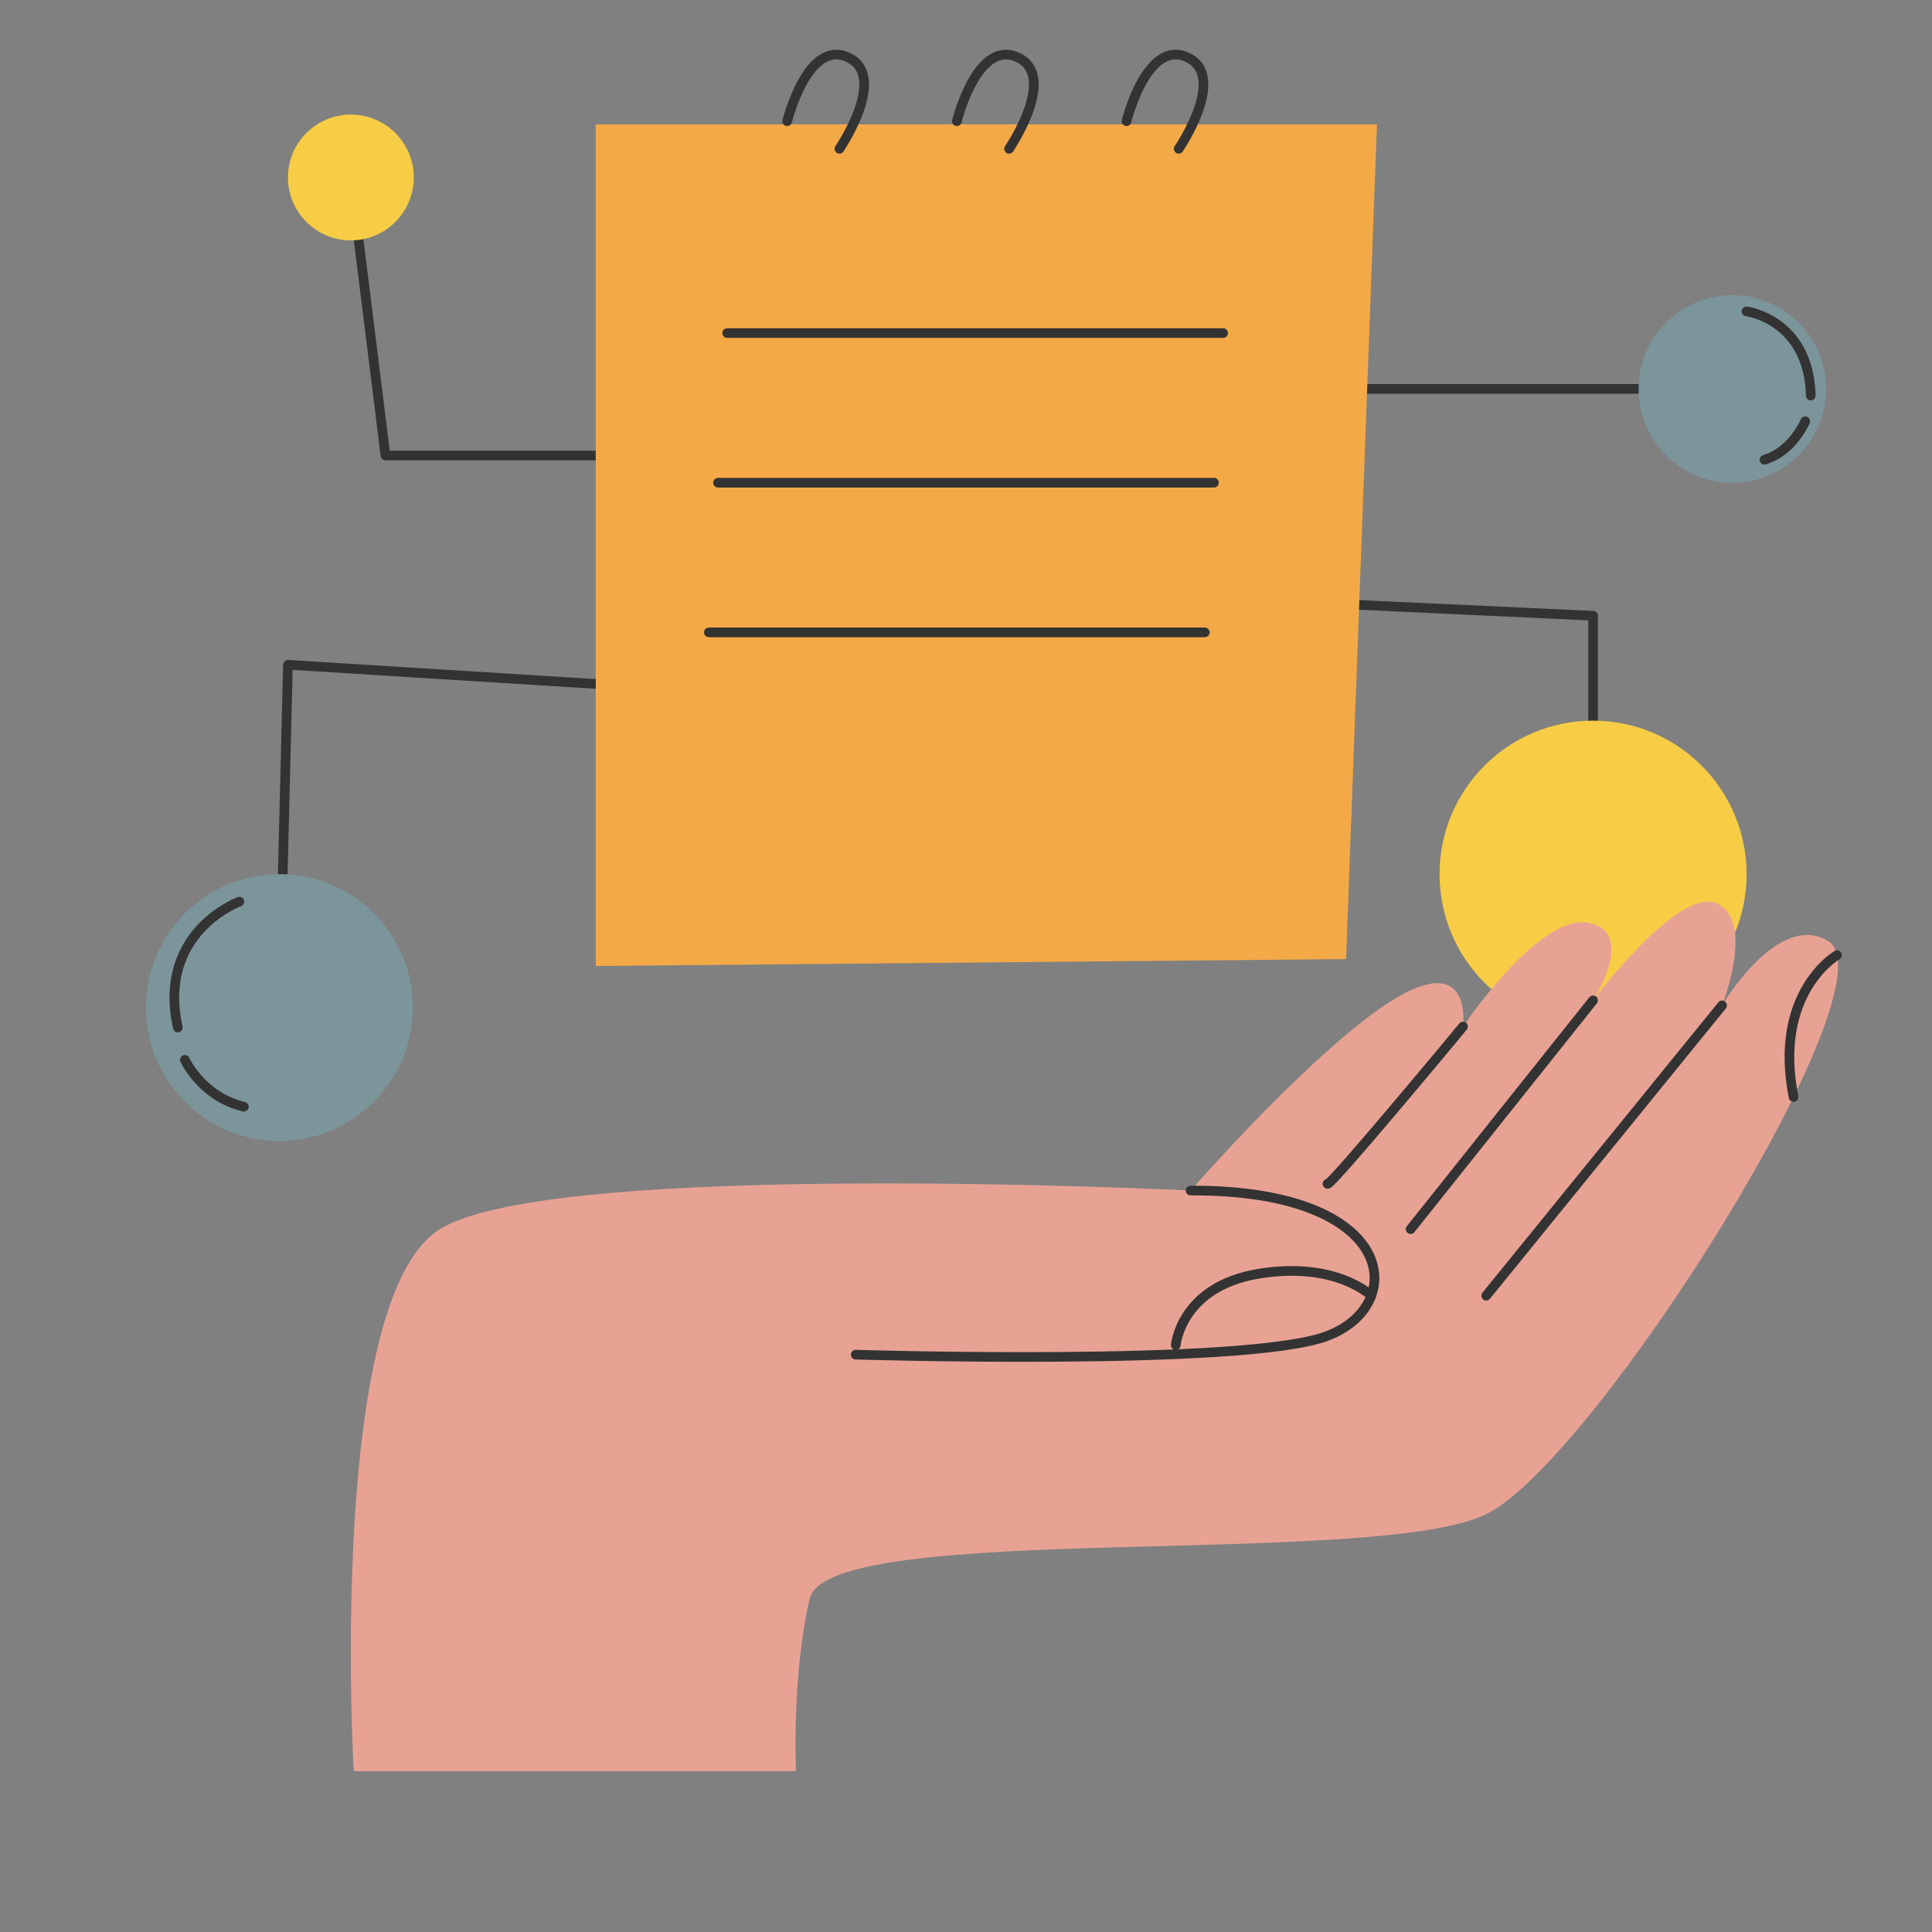 <?xml version="1.0" encoding="UTF-8"?> <!-- Generator: Adobe Illustrator 25.2.3, SVG Export Plug-In . SVG Version: 6.00 Build 0) --> <svg xmlns="http://www.w3.org/2000/svg" xmlns:xlink="http://www.w3.org/1999/xlink" id="Слой_2" x="0px" y="0px" viewBox="0 0 1000 1000" style="enable-background:new 0 0 1000 1000;" xml:space="preserve"><rect x="0" y="0" width="1000" height="1000" fill="#808080" stroke="none"/> <style type="text/css"> .st0{fill:#7C959B;} .st1{fill:#FFFCF1;} .st2{fill:none;stroke:#333333;stroke-width:5;stroke-linecap:round;stroke-linejoin:round;stroke-miterlimit:10;} .st3{fill:#E8A294;} .st4{fill:#F7CD45;} .st5{clip-path:url(#SVGID_2_);} .st6{fill:#333333;} .st7{fill:#DD7264;} .st8{fill:#F4A947;} .st9{clip-path:url(#SVGID_4_);} .st10{fill:#E8A294;stroke:#333333;stroke-width:4;stroke-linecap:round;stroke-linejoin:round;stroke-miterlimit:10;} .st11{fill:none;stroke:#333333;stroke-width:4;stroke-linecap:round;stroke-linejoin:round;stroke-miterlimit:10;} .st12{clip-path:url(#SVGID_6_);} .st13{opacity:0.31;fill:#FFFCF1;} </style> <g> <g> <defs> <polygon id="SVGID_5_" points="-55.8,920.52 -146.02,690.67 -468.55,889.63 -437.9,933.46 "></polygon> </defs> <clipPath id="SVGID_2_"> <use xlink:href="#SVGID_5_" style="overflow:visible;"></use> </clipPath> <g class="st5"> <rect x="-441.99" y="827.31" transform="matrix(0.866 -0.5 0.5 0.866 -447.686 9.364)" class="st1" width="471.24" height="25.54"></rect> <rect x="-372.79" y="873.03" transform="matrix(0.866 -0.5 0.5 0.866 -461.276 50.092)" class="st1" width="471.24" height="25.54"></rect> </g> </g> </g> <g> <polyline class="st2" points="896.67,201.31 633.09,201.31 633.09,309.82 824.57,318.72 824.57,452.47 "></polyline> <polyline class="st2" points="181.61,91.86 199.52,235.77 390.48,235.77 390.48,359.13 149.04,344.07 144.64,521.52 "></polyline> <polygon class="st8" points="308.36,500 308.36,64.37 712.72,64.37 696.73,496.43 "></polygon> <path class="st2" d="M434.49,77.02c0,0,25.54-37.56,4.51-47.32s-31.55,33.05-31.55,33.05"></path> <path class="st2" d="M522.3,77.02c0,0,25.54-37.56,4.51-47.32c-21.03-9.76-31.55,33.05-31.55,33.05"></path> <path class="st2" d="M610.11,77.02c0,0,25.54-37.56,4.51-47.32s-31.55,33.05-31.55,33.05"></path> <circle class="st4" cx="824.57" cy="452.47" r="79.46"></circle> <path class="st3" d="M183.09,916.78c0,0-14.09-244.17,44.61-280.57s388.57-19.99,388.57-19.99s65.87-75.48,106.04-99.48 c40.17-24,34.96,14.61,34.96,14.61s39.13-58.43,64.7-53.74c25.57,4.7,2.61,40.17,2.61,40.17s44.35-59.48,64.17-50.09 s2.61,52.7,2.61,52.7s28.72-48.95,54.78-33.39c35.61,21.26-119.74,267.42-176.09,296.36c-56.35,28.94-341.61,3.12-351,44.2 c-9.39,41.09-7.04,89.22-7.04,89.22H183.09z"></path> <path class="st2" d="M442.91,701.17c0,0,200.35,6.17,243.39-9.44c43.04-15.61,37.57-75.94-70.04-75.51"></path> <line class="st2" x1="891.35" y1="520.39" x2="769.26" y2="670.65"></line> <line class="st2" x1="824.57" y1="517.78" x2="730.13" y2="636.22"></line> <path class="st2" d="M757.26,531.35c0,0-69.39,83.74-70.17,81.39"></path> <path class="st2" d="M950.84,494.38c0,0-33.24,19.17-22.5,73.46"></path> <path class="st2" d="M709.78,670.65c0,0-18.26-18.01-58.43-11.35c-40.17,6.66-42.78,36.92-42.78,36.92"></path> <circle class="st4" cx="181.61" cy="91.86" r="32.56"></circle> <circle class="st0" cx="896.67" cy="201.31" r="48.53"></circle> <circle class="st0" cx="144.64" cy="521.52" r="69.05"></circle> <line class="st2" x1="376.39" y1="172.39" x2="633.09" y2="172.39"></line> <line class="st2" x1="371.65" y1="249.85" x2="628.35" y2="249.85"></line> <line class="st2" x1="366.91" y1="327.31" x2="623.61" y2="327.31"></line> <path class="st2" d="M123.87,466.69c0,0-42.78,15.61-31.83,65.18"></path> <path class="st2" d="M95.7,548.57c0,0,8.61,19.04,30.52,24.26"></path> <path class="st2" d="M904.02,161.17c0,0,32.19,4.17,33.24,43.57"></path> <path class="st2" d="M934.39,218.04c0,0-6.52,15.65-21.11,19.92"></path> </g> </svg> 